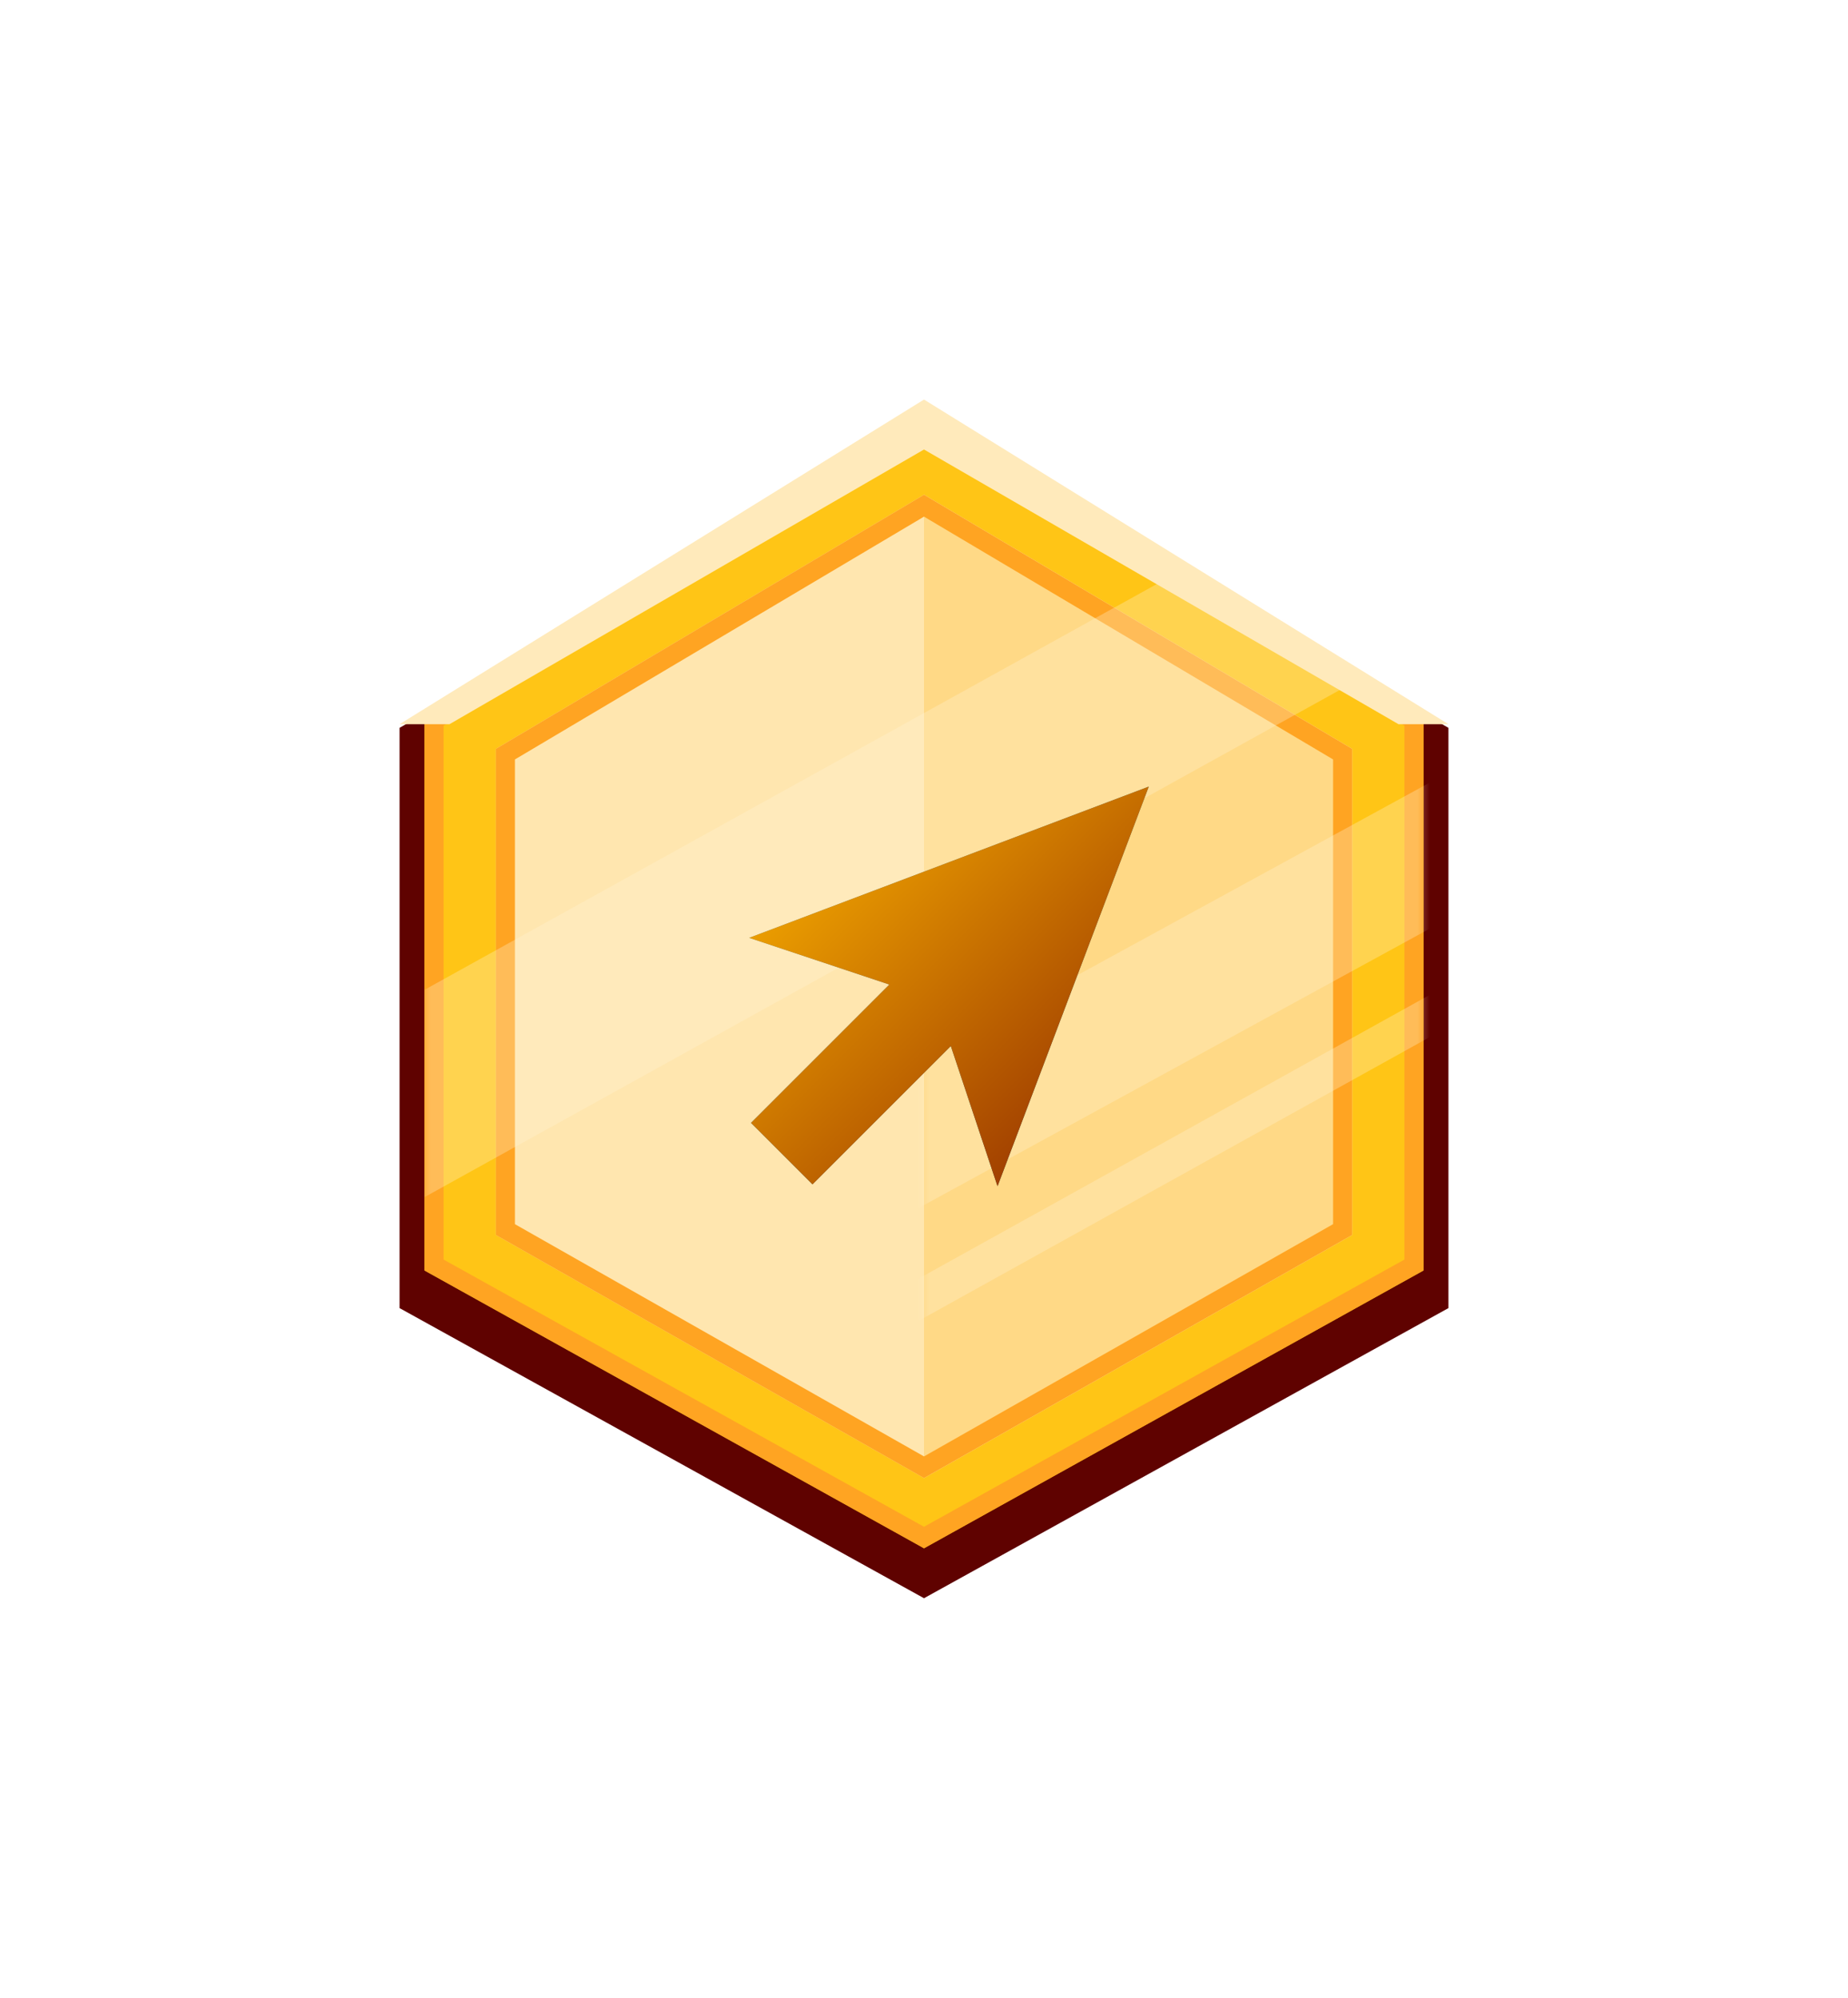 <svg width="148" height="160" viewBox="0 0 148 160" fill="none" xmlns="http://www.w3.org/2000/svg">
<g filter="url(#filter0_d_11712_1674)">
<path d="M32 58.292V104.764L74 128L116 104.764V58.292L74 34L32 58.292Z" fill="#5F0200"/>
<path d="M34 57.258V101.753L74 124L114 101.753V57.258L74 34L34 57.258Z" fill="#FFC516"/>
<path d="M39.714 59.976V98.909L74 118.375L108.286 98.909V59.976L74 39.625L39.714 59.976Z" fill="#FFE6AF"/>
<path d="M108.286 59.976V98.909L74 118.375V39.625L108.286 59.976Z" fill="#FFD986"/>
<path fill-rule="evenodd" clip-rule="evenodd" d="M35.524 100.877L74 122.277L112.476 100.877V58.114L74 35.742L35.524 58.114V100.877ZM34 57.258V101.753L74 124L114 101.753V57.258L74 34L34 57.258Z" fill="#FFA422"/>
<path fill-rule="evenodd" clip-rule="evenodd" d="M41.238 98.042L74 116.643L106.762 98.042V60.823L74 41.377L41.238 60.823V98.042ZM39.714 59.976V98.909L74 118.375L108.286 98.909V59.976L74 39.625L39.714 59.976Z" fill="#FFA422"/>
<g opacity="0.3">
<mask id="mask0_11712_1674" style="mask-type:alpha" maskUnits="userSpaceOnUse" x="34" y="34" width="80" height="90">
<path d="M34 57.258V101.753L74 79V124L114 101.753V57.258L74 34L34 57.258Z" fill="#D9D9D9"/>
</mask>
<g mask="url(#mask0_11712_1674)">
<path d="M34 79.272L129.238 26.5V43.103L34 95.875V79.272Z" fill="#FFF4D8"/>
<path d="M34 106.678L129.238 54.625V66.322L34 118.375V106.678Z" fill="#FFF4D8"/>
<path d="M34 124.371L129.238 71.5V74.879L34 127.75V124.371Z" fill="#FFF4D8"/>
</g>
</g>
<path d="M76.148 83.775L65.07 94.853L60.147 89.93L71.225 78.852L60 75.111L92 63L79.889 95L76.148 83.775Z" fill="url(#paint0_linear_11712_1674)"/>
<path d="M76.148 83.775L65.07 94.853L60.147 89.93L71.225 78.852L60 75.111L92 63L79.889 95L76.148 83.775Z" fill="url(#paint1_linear_11712_1674)"/>
<path d="M74 32L116 58H112L74 36L36 58H32L74 32Z" fill="#FFEABB"/>
</g>
<defs>
<filter id="filter0_d_11712_1674" x="-14" y="-8" width="176" height="176" filterUnits="userSpaceOnUse" color-interpolation-filters="sRGB">
<feFlood flood-opacity="0" result="BackgroundImageFix"/>
<feColorMatrix in="SourceAlpha" type="matrix" values="0 0 0 0 0 0 0 0 0 0 0 0 0 0 0 0 0 0 127 0" result="hardAlpha"/>
<feOffset/>
<feGaussianBlur stdDeviation="16"/>
<feColorMatrix type="matrix" values="0 0 0 0 0.045 0 0 0 0 0.039 0 0 0 0 0.098 0 0 0 0.5 0"/>
<feBlend mode="normal" in2="BackgroundImageFix" result="effect1_dropShadow_11712_1674"/>
<feBlend mode="normal" in="SourceGraphic" in2="effect1_dropShadow_11712_1674" result="shape"/>
</filter>
<linearGradient id="paint0_linear_11712_1674" x1="92" y1="94.588" x2="60.412" y2="63" gradientUnits="userSpaceOnUse">
<stop stop-color="#134048"/>
<stop offset="1" stop-color="#85A6C5"/>
</linearGradient>
<linearGradient id="paint1_linear_11712_1674" x1="92" y1="94.2" x2="60.8" y2="63" gradientUnits="userSpaceOnUse">
<stop stop-color="#8D2600"/>
<stop offset="1" stop-color="#FFB700"/>
</linearGradient>
</defs>
</svg>
